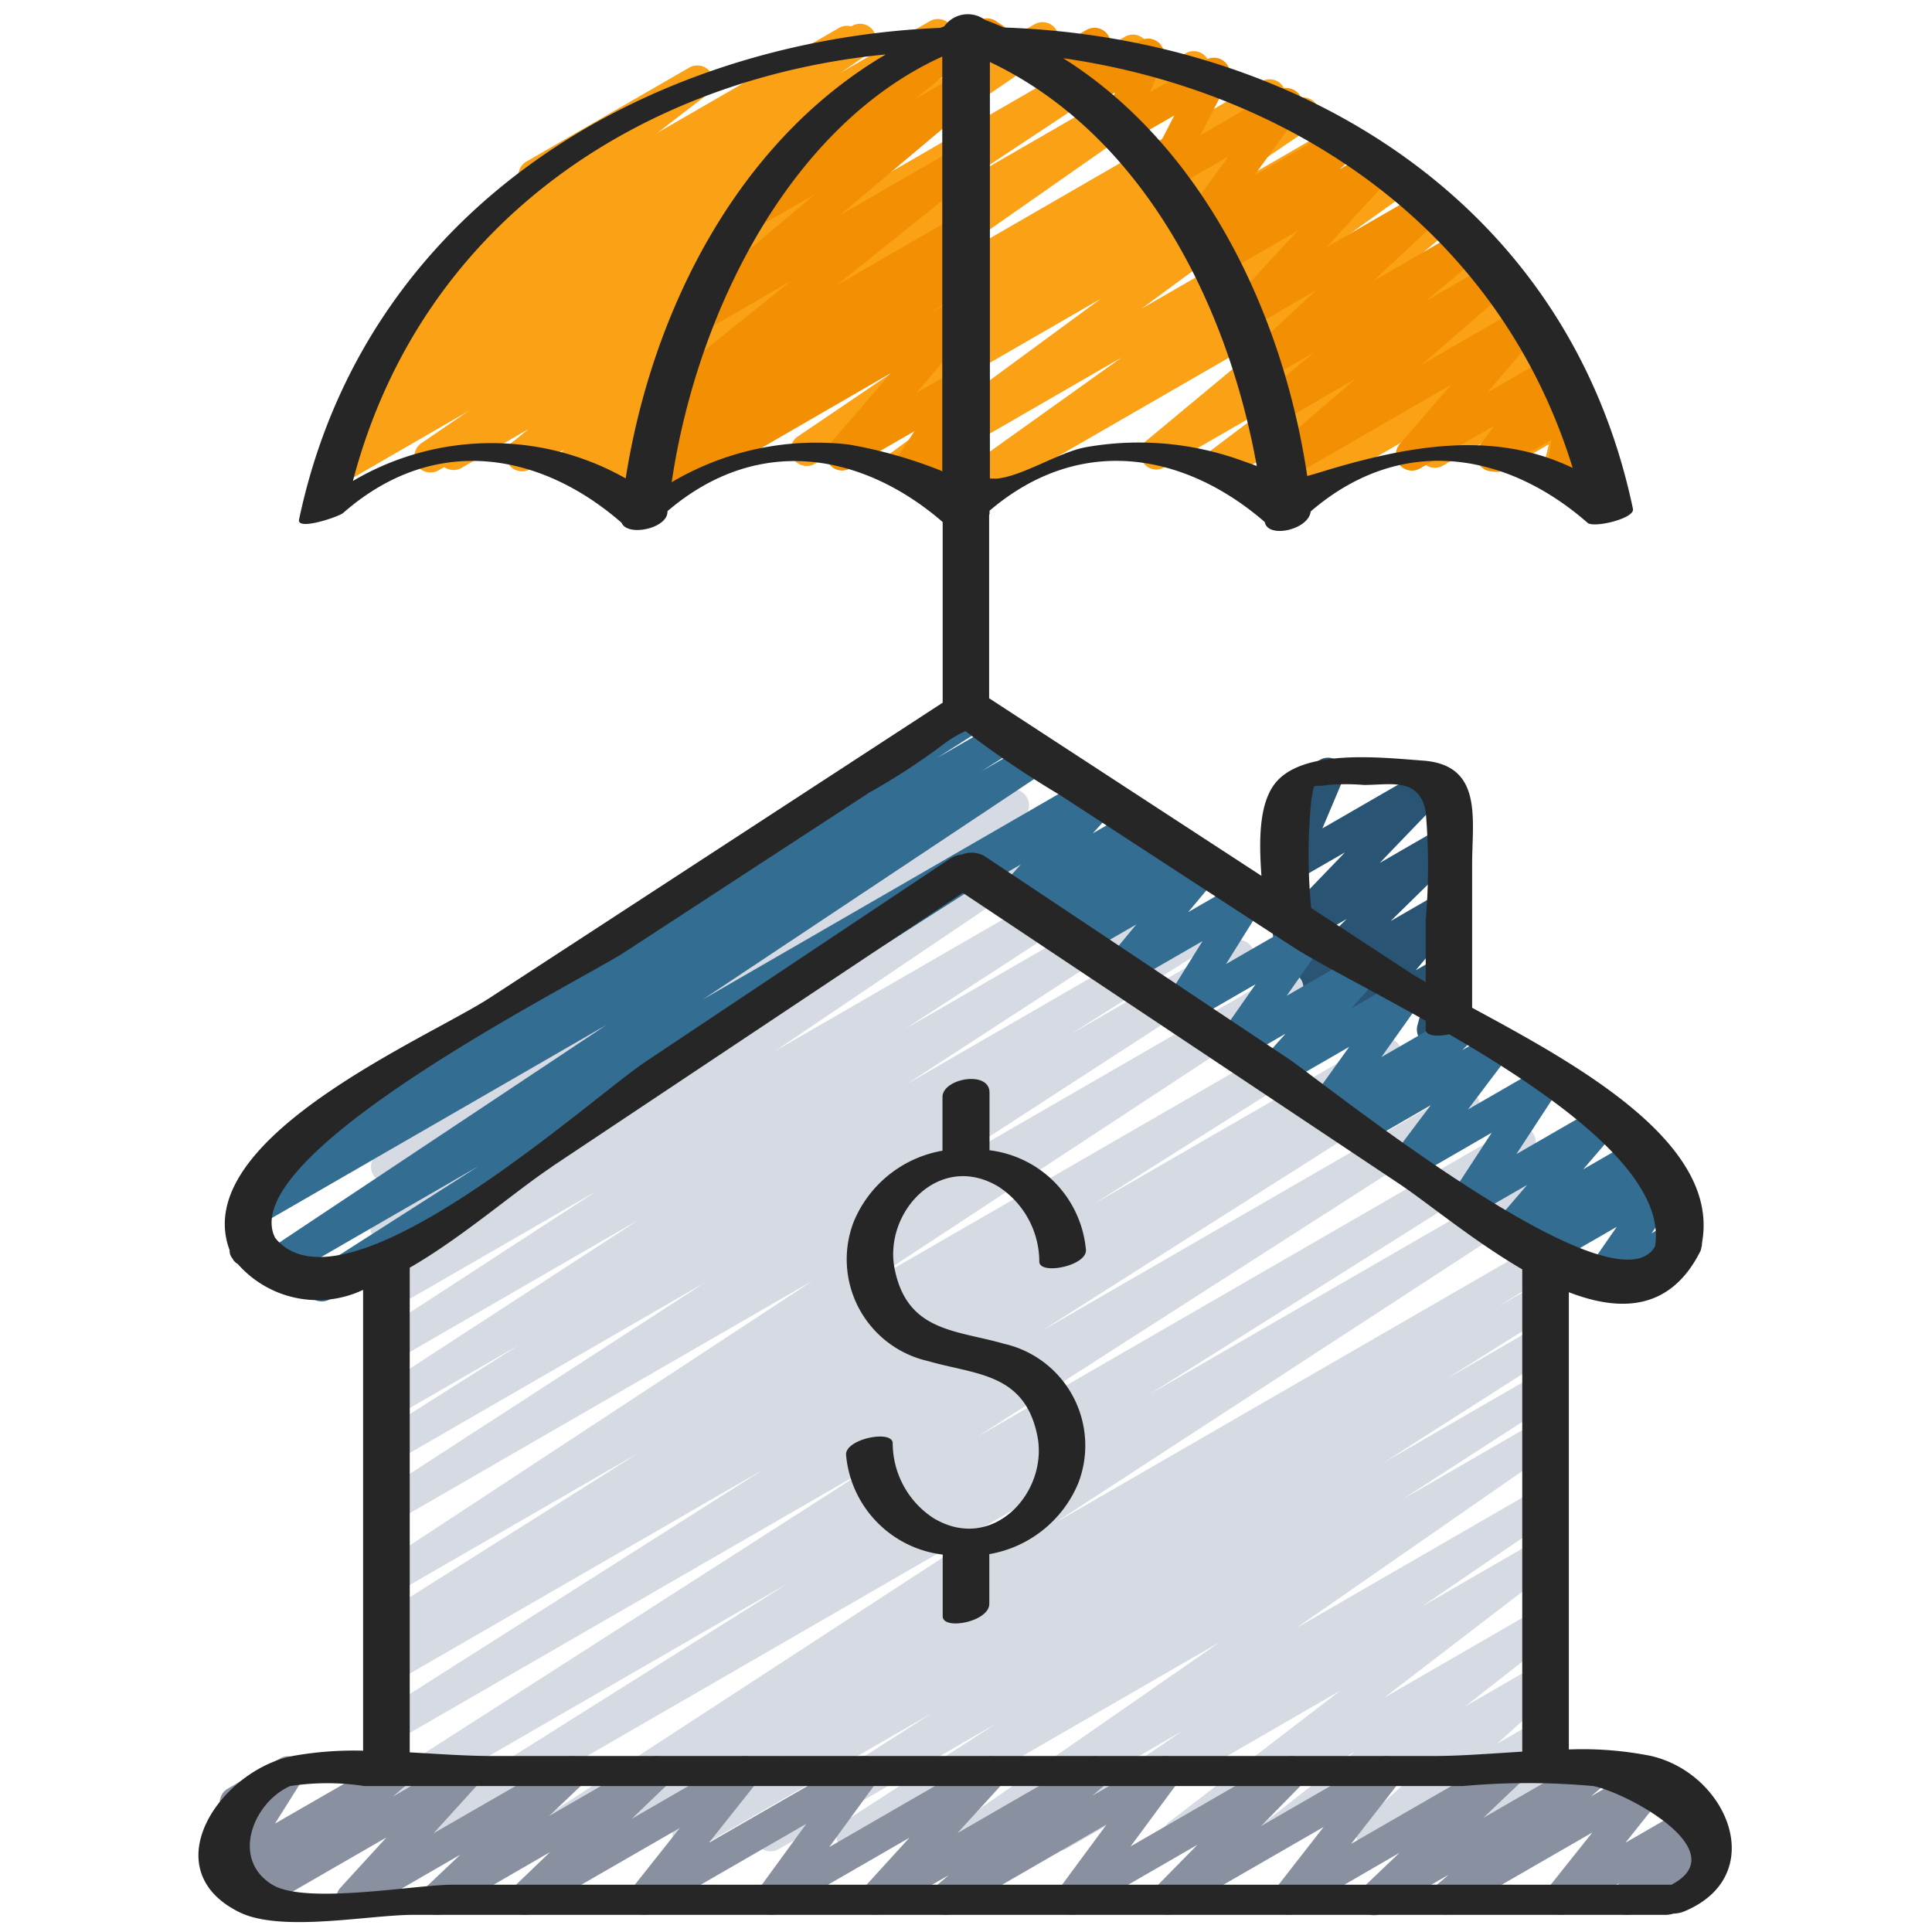 <svg xmlns="http://www.w3.org/2000/svg" width="65" height="65" fill="none"><path fill="#295474" d="M45.224 35.196a.542.542 0 0 1-.415-.89l1.52-1.806-2.692 1.557a.542.542 0 0 1-.65-.856l2.321-2.282-1.672.966a.542.542 0 0 1-.661-.845l2.275-2.363-1.617.933a.542.542 0 0 1-.769-.68l.703-1.662a.541.541 0 0 1-.382-.998l1.223-.706a.542.542 0 0 1 .77.68l-.687 1.626 3.544-2.046a.542.542 0 0 1 .66.844l-2.274 2.364 2.032-1.172a.542.542 0 0 1 .65.855l-2.318 2.275 1.677-.969a.542.542 0 0 1 .686.818l-1.517 1.805.844-.486a.542.542 0 0 1 .795.607l-.286 1.067a.542.542 0 0 1 .04.96l-.542.314a.541.541 0 0 1-.794-.607l.2-.751-2.388 1.376a.53.53 0 0 1-.276.072Z"/><path fill="#FAA116" d="M53.887 17.609a.553.553 0 0 1-.417-.204.54.54 0 0 1-.108-.23l-.2-.967-.477.276a.542.542 0 0 1-.798-.595l.221-.939-1.484.856a.541.541 0 0 1-.69-.811l.202-.249-1.59.92a.542.542 0 0 1-.66-.847l.79-.814-5.668 3.271a.541.541 0 0 1-.62-.882l3.395-2.87-4.634 2.674a.542.542 0 0 1-.597-.9l2.084-1.575-3.467 2.003a.542.542 0 0 1-.616-.886l4.706-3.91-11.053 6.375a.541.541 0 0 1-.586-.909l6.118-4.37-7.316 4.224a.542.542 0 0 1-.591-.906l7.206-5.294-9.642 5.565a.542.542 0 0 1-.574-.916l4.237-2.871-9.608 5.54a.542.542 0 0 1-.562-.925l.157-.1-.505.29a.542.542 0 0 1-.58-.912l9.631-6.73-11.742 6.78a.542.542 0 0 1-.57-.922l5.707-3.776-8.233 4.752a.541.541 0 0 1-.576-.915l8.804-6.016-11.05 6.381a.541.541 0 0 1-.569-.922l4.82-3.157-3.229 1.864a.542.542 0 0 1-.578-.915l5.368-3.715-3.003 1.733a.542.542 0 0 1-.601-.897l3.683-2.844a.541.541 0 0 1-.104-.984l5.48-3.163a.542.542 0 0 1 .602.897L21.177 5.2 28.661.875a.541.541 0 0 1 .578.914l-5.366 3.714L32.283.65a.542.542 0 0 1 .568.92l-4.82 3.157L34.814.812a.542.542 0 0 1 .576.916l-8.805 6.015L37.808 1.26a.542.542 0 1 1 .571.92l-5.706 3.777 7.227-4.17a.542.542 0 0 1 .58.913L30.85 9.434l11.583-6.688a.542.542 0 1 1 .562.927l-.138.087.719-.415a.542.542 0 0 1 .574.918l-4.237 2.87 5.103-2.946a.542.542 0 0 1 .593.905l-7.21 5.297 8.434-4.864a.542.542 0 0 1 .587.909l-6.116 4.37 6.92-3.996a.542.542 0 0 1 .617.886l-4.706 3.909 5.517-3.184a.542.542 0 0 1 .598.9l-2.082 1.575 2.316-1.339a.542.542 0 0 1 .621.883l-3.395 2.87 3.792-2.189a.542.542 0 0 1 .658.847l-.79.814.787-.454a.541.541 0 0 1 .689.812l-.2.246h.006a.542.542 0 0 1 .797.593l-.224.943.04-.023a.542.542 0 0 1 .802.36l.258 1.255a.54.54 0 0 1 .151.796.543.543 0 0 1-.159.14l-.16.091a.556.556 0 0 1-.269.07Z"/><path fill="#FAA116" d="M21.165 17.429a.542.542 0 0 1-.513-.716l.53-1.546-1.758 1.015a.542.542 0 0 1-.65-.86l.217-.208-1.144.66a.541.541 0 0 1-.617-.887l.547-.45-2.24 1.3a.542.542 0 0 1-.603-.899l2.729-2.108-6.067 3.507a.542.542 0 0 1-.574-.918l2.411-1.643-1.073.62a.542.542 0 0 1-.566-.922l2.15-1.397-.582.335a.542.542 0 0 1-.574-.916l2.876-1.95-.714.412a.542.542 0 0 1-.598-.9l3.392-2.566a.542.542 0 0 1-.03-.955l5.483-3.162a.542.542 0 0 1 .598.9l-1.833 1.383L28.227.94a.542.542 0 0 1 .575.918l-2.876 1.95L31.294.706a.542.542 0 0 1 .566.923L26.4 5.175a.542.542 0 0 1 .103.952l-2.41 1.632.02-.011a.542.542 0 0 1 .602.897l-2.73 2.11.904-.522a.541.541 0 0 1 .615.887l-.884.73a.542.542 0 0 1 .375.932l-.697.665a.564.564 0 0 1 .382.379.542.542 0 0 1-.008.323l-.658 1.923a.54.54 0 0 1 .012.946l-.592.341a.552.552 0 0 1-.269.07Z"/><path fill="#F28F02" d="M32.242 17.625a.541.541 0 0 1-.54-.595l.124-1.26-1.063.612a.542.542 0 0 1-.723-.765l.727-1.111-2.167 1.253a.542.542 0 0 1-.681-.822l2.051-2.383-7.892 4.563a.542.542 0 0 1-.585-.91l1.472-1.05-.637.367a.542.542 0 0 1-.582-.912l.683-.481a.54.54 0 0 1-.463-.949l4.658-3.739-3.15 1.82a.542.542 0 0 1-.62-.885l4.572-3.848-2.027 1.162a.542.542 0 0 1-.612-.89l3.303-2.674a.542.542 0 0 1-.012-.945L32.194.8a.542.542 0 0 1 .613.889l-2.02 1.644 1.407-.813a.542.542 0 0 1 .62.884L28.242 7.25l3.955-2.28a.542.542 0 0 1 .61.89l-4.659 3.738 4.049-2.334a.542.542 0 0 1 .581.912l-.52.365a.542.542 0 0 1 .524.941l-1.467 1.047.882-.51a.541.541 0 0 1 .681.823l-2.053 2.383 1.372-.79a.541.541 0 0 1 .723.764l-.728 1.113a.541.541 0 0 1 .81.522l-.168 1.733a.542.542 0 0 1-.1.864l-.225.131a.542.542 0 0 1-.267.063Z"/><path fill="#F28F02" d="M53.887 17.608a.551.551 0 0 1-.425-.206.542.542 0 0 1-.107-.231l-.161-.834-.362.209a.542.542 0 0 1-.808-.542l.172-1.207-1.718.991a.542.542 0 0 1-.705-.792l.506-.678-2.504 1.442a.541.541 0 0 1-.68-.823l1.722-1.99-5.448 3.142a.541.541 0 0 1-.624-.88l2.87-2.474-2.542 1.47a.541.541 0 0 1-.618-.883l1.754-1.465-1.587.917a.542.542 0 0 1-.64-.867l2.286-2.134-2.205 1.277a.542.542 0 0 1-.669-.837l2.264-2.446-2.51 1.448a.542.542 0 0 1-.634-.867l.658-.591-.65.373a.542.542 0 0 1-.708-.788l1.516-2.08-2.005 1.154a.542.542 0 0 1-.752-.717l.936-1.816-1.65.952a.542.542 0 0 1-.772-.675l.433-1.055-1.012.578a.541.541 0 0 1-.784-.639l.13-.388-.439.253a.542.542 0 0 1-.569-.017l-1.68-1.106a.542.542 0 0 1-.416-.991l.183-.103a.542.542 0 0 1 .571.015l1.666 1.1 1.382-.8a.541.541 0 0 1 .785.64l-.13.387 1.148-.663a.542.542 0 0 1 .772.675l-.434 1.055 1.87-1.083a.542.542 0 0 1 .758.717l-.938 1.817 2.621-1.517a.542.542 0 0 1 .71.789l-1.517 2.081 2.891-1.665a.542.542 0 0 1 .634.867l-.657.592 1.146-.662a.542.542 0 0 1 .668.838l-2.26 2.45 3.227-1.865a.542.542 0 0 1 .64.866L46.2 9.457l2.906-1.677a.542.542 0 0 1 .62.887l-1.755 1.461 2.085-1.204a.542.542 0 0 1 .624.88l-2.87 2.476 3.25-1.879a.542.542 0 0 1 .68.822l-1.718 1.993 1.994-1.15a.541.541 0 0 1 .704.792l-.507.68.405-.234a.541.541 0 0 1 .808.542l-.172 1.207.057-.034a.54.54 0 0 1 .802.366l.217 1.13a.542.542 0 0 1-.013.93l-.16.093a.559.559 0 0 1-.269.07Z"/><path fill="#D6DBE3" d="M14.042 62.292a.542.542 0 0 1-.29-1l12.75-8.017-13.2 7.62a.541.541 0 0 1-.562-.925l16.656-10.678-16.095 9.29a.542.542 0 0 1-.56-.926l12.917-8.202-12.359 7.134a.542.542 0 0 1-.554-.93l.499-.306a.547.547 0 0 1-.678-.217.542.542 0 0 1 .174-.739l8.737-5.51-8.18 4.722a.541.541 0 0 1-.567-.921l14.625-9.607-14.06 8.113a.542.542 0 0 1-.564-.924l10.98-7.116-10.416 6.014a.542.542 0 0 1-.56-.927l4.722-2.986-4.163 2.403a.541.541 0 0 1-.566-.922l8.74-5.683-8.174 4.72a.541.541 0 0 1-.567-.923l7.343-4.775-6.777 3.91a.542.542 0 0 1-.576-.918l9.95-6.717-9.377 5.417a.54.54 0 0 1-.815-.581.542.542 0 0 1 .241-.338l8.172-5.51-7.599 4.388a.542.542 0 0 1-.57-.921l15.738-10.4a.543.543 0 0 1 .27-.493l3.753-2.167a.542.542 0 0 1 .57.92l-4.836 3.193 5.599-3.233a.542.542 0 0 1 .573.919l-8.17 5.512 9.245-5.337a.542.542 0 0 1 .574.918l-9.945 6.716 11.158-6.442a.542.542 0 0 1 .566.922l-7.342 4.774 8.212-4.74a.542.542 0 0 1 .566.922l-8.744 5.686 9.686-5.6a.542.542 0 0 1 .56.927l-4.734 2.994 5.39-3.11a.542.542 0 0 1 .565.923l-10.977 7.116 12.046-6.954a.542.542 0 0 1 .569.922l-14.617 9.604 15.991-9.233a.542.542 0 0 1 .56.927l-8.727 5.504 9.549-5.512a.542.542 0 0 1 .554.93l-.4.245.867-.497a.541.541 0 0 1 .561.925l-12.917 8.2 13.956-8.06a.542.542 0 0 1 .563.925L32.889 48.334l17.96-10.369a.541.541 0 0 1 .56.927l-12.734 8.016 13.026-7.52a.542.542 0 0 1 .567.923L35.486 51.24l16.216-9.362a.541.541 0 0 1 .556.93l-1.868 1.158 1.314-.758a.541.541 0 0 1 .558.927l-3.607 2.262 3.051-1.765a.542.542 0 0 1 .563.925l-5.703 3.644 5.142-2.969a.542.542 0 0 1 .565.923l-5.085 3.286 4.522-2.61a.541.541 0 0 1 .58.914l-8.681 6.03 8.104-4.68a.542.542 0 0 1 .576.916l-4.441 3.033 3.865-2.231a.542.542 0 0 1 .601.898l-5.752 4.411 5.156-2.978a.542.542 0 0 1 .606.896L49.3 57.405l2.42-1.397a.541.541 0 0 1 .633.867l-1.979 1.786 1.352-.78a.542.542 0 0 1 .704.794l-.938 1.243.237-.136a.543.543 0 1 1 .542.937l-2.547 1.464a.542.542 0 0 1-.703-.794l.936-1.24-3.53 2.038a.541.541 0 0 1-.632-.867l1.979-1.783-4.603 2.656a.542.542 0 0 1-.606-.895l3.02-2.365-5.646 3.26a.541.541 0 0 1-.6-.898l5.757-4.417-9.208 5.318a.542.542 0 0 1-.576-.916l4.442-3.027L32.92 62.2a.542.542 0 0 1-.58-.915l8.683-6.029-12.042 6.95a.542.542 0 1 1-.565-.924l5.083-3.284-7.292 4.21a.541.541 0 0 1-.562-.925l5.714-3.65-7.93 4.577a.542.542 0 0 1-.559-.928l3.61-2.263-5.53 3.194a.542.542 0 0 1-.557-.93l1.841-1.14-3.591 2.072a.542.542 0 0 1-.567-.923l16.778-10.933-20.54 11.859a.536.536 0 0 1-.27.074Z"/><path fill="#346D92" d="M53.74 43.711a.542.542 0 0 1-.444-.851l1.098-1.585-2.265 1.308a.542.542 0 0 1-.65-.86l.278-.267-.71.408a.541.541 0 0 1-.68-.82l1.013-1.18-1.788 1.032a.541.541 0 0 1-.725-.765l1.318-2.02-2.557 1.477a.542.542 0 0 1-.705-.795l1.21-1.608-2.2 1.273a.542.542 0 0 1-.65-.858l.264-.254-.69.397a.54.54 0 0 1-.712-.783l1.247-1.739-2.318 1.337a.542.542 0 0 1-.674-.83l.85-.95-1.526.881a.542.542 0 0 1-.715-.779l1.234-1.767-2.327 1.343a.541.541 0 0 1-.73-.758l1.272-2.035-2.541 1.465a.542.542 0 0 1-.69-.813l1.003-1.212-1.799 1.037a.541.541 0 0 1-.65-.86l.077-.075-.448.26a.541.541 0 0 1-.65-.851l.39-.394-.86.497a.542.542 0 0 1-.67-.834l.727-.8-1.344.777a.543.543 0 0 1-.797-.61.543.543 0 0 1 .255-.328l4.364-2.52a.541.541 0 0 1 .67.834l-.728.8 1.36-.786a.541.541 0 0 1 .655.85l-.393.396.874-.504a.542.542 0 0 1 .65.867l-.078.074.46-.266a.542.542 0 0 1 .69.814l-1.01 1.207 1.815-1.048a.542.542 0 0 1 .73.758l-1.272 2.037 2.558-1.477a.542.542 0 0 1 .716.78l-1.232 1.764 2.348-1.354a.542.542 0 0 1 .675.829l-.85.95 1.54-.889a.542.542 0 0 1 .712.784l-1.24 1.743 2.337-1.349a.541.541 0 0 1 .65.858l-.262.254.7-.405a.542.542 0 0 1 .704.796l-1.215 1.607 2.223-1.282a.541.541 0 0 1 .725.766l-1.319 2.018 2.58-1.489a.542.542 0 0 1 .681.822l-1.014 1.18 1.805-1.042a.541.541 0 0 1 .65.86l-.278.267.511-.296a.542.542 0 0 1 .716.778l-1.102 1.584.69-.397a.542.542 0 0 1 .541.937l-2.787 1.609a.53.53 0 0 1-.271.07Z"/><path fill="#346D92" d="M10.827 43.785a.542.542 0 0 1-.292-.998l5.566-3.554-6.725 3.884a.542.542 0 0 1-.57-.92l11.591-7.711-11.799 6.81a.542.542 0 0 1-.559-.926l1.95-1.225a.541.541 0 0 1-.369-.992L27.2 26.967a.542.542 0 0 1 .271-.461l4.93-2.846a.542.542 0 0 1 .563.925l-1.437.914 2.078-1.199a.542.542 0 0 1 .558.926L33 25.96l1.666-.964a.54.54 0 0 1 .57.92L23.656 33.62l12.853-7.423a.542.542 0 0 1 .564.925L16.033 40.56a.542.542 0 0 1-.27.46l-4.665 2.693a.535.535 0 0 1-.271.073Z"/><path fill="#8991A0" d="M31.817 64.427a.542.542 0 0 1-.35-.955l.453-.384-2.193 1.262a.542.542 0 0 1-.67-.833l1.539-1.688-4.366 2.521a.541.541 0 0 1-.709-.788l1.606-2.202-5.18 2.99a.542.542 0 0 1-.697-.805l1.625-2.047-4.947 2.852a.542.542 0 0 1-.65-.86l1.225-1.176-3.522 2.036a.542.542 0 0 1-.642-.867l1.145-1.083-3.358 1.941a.541.541 0 0 1-.672-.832L13 61.82l-4.288 2.474a.542.542 0 0 1-.623-.881l.484-.416-.665.385a.542.542 0 0 1-.73-.759l.916-1.46a.542.542 0 0 1-.434-.985l1.763-1.018a.542.542 0 0 1 .73.758l-.9 1.434 3.823-2.202a.542.542 0 0 1 .624.88l-.486.416 2.246-1.3a.542.542 0 0 1 .672.832l-1.545 1.7 4.389-2.528a.542.542 0 0 1 .641.863l-1.144 1.084 3.358-1.942a.542.542 0 0 1 .65.86l-1.225 1.176 3.525-2.041a.542.542 0 0 1 .68.108.542.542 0 0 1 .017.691l-1.625 2.048 4.946-2.847a.541.541 0 0 1 .709.788l-1.606 2.202 5.18-2.99a.542.542 0 0 1 .671.833l-1.539 1.688 4.367-2.521a.542.542 0 0 1 .62.88l-.452.385 2.192-1.265a.542.542 0 0 1 .708.79l-1.611 2.18 5.144-2.97a.542.542 0 0 1 .657.848l-1.408 1.435 3.954-2.283a.542.542 0 0 1 .699.8l-1.625 2.084 5-2.884a.541.541 0 0 1 .645.867l-1.2 1.143 3.473-2.005a.542.542 0 0 1 .622.881l-.465.396 1.967-1.136a.542.542 0 0 1 .695.806l-1.508 1.893 2.262-1.306a.541.541 0 0 1 .671.834l-.272.298a.523.523 0 0 1 .504.27.541.541 0 0 1-.197.74l-2.653 1.519a.541.541 0 0 1-.672-.833l.149-.163-1.722.996a.542.542 0 0 1-.693-.806l1.506-1.891-4.677 2.697a.542.542 0 0 1-.62-.88l.463-.395-2.213 1.275a.541.541 0 0 1-.644-.867l1.2-1.144-3.475 2.011a.542.542 0 0 1-.698-.8l1.625-2.084-5 2.884a.542.542 0 0 1-.657-.848l1.409-1.435-3.956 2.283a.541.541 0 0 1-.706-.79l1.61-2.18-5.144 2.97a.53.53 0 0 1-.27.077Z"/><path fill="#262626" d="M9.839 59.08c-2.452.496-4.698 3.813-1.788 5.253 1.409.694 4.351.09 5.85.09h42.142a.86.86 0 0 0 .255-.042c.124-.002.246-.026.361-.072 2.896-1.2 1.472-4.644-1.123-5.234-.906-.18-1.83-.253-2.754-.216V43.475c1.75.677 3.427.617 4.43-1.39a.49.49 0 0 0 .03-.125c0-.01.012-.018.014-.027.002-.01 0-.033 0-.05a.403.403 0 0 0 .008-.08c.614-3.384-4.291-6.032-7.736-7.898V29.08c0-1.517.377-3.343-1.652-3.49-1.293-.093-3.908-.407-4.904.68-.63.688-.616 2.006-.532 3.197l-9.162-5.975v-6.159c0-.018.014-.031.014-.05v-.1c3.142-2.678 6.693-1.85 9.26.381.101.567 1.479.261 1.544-.356 3.163-2.722 6.745-1.877 9.317.383.206.181 1.594-.145 1.526-.469C52.73 6.59 43.401 1.256 33.776.925c-.21-.088-.42-.178-.637-.256a.975.975 0 0 0-1.371.217l-.135.051c-9.778.418-19.344 5.98-21.572 16.543-.082.387 1.33-.093 1.478-.217 3.173-2.782 6.778-1.944 9.373.325.194.469 1.487.206 1.542-.333 0-.02 0-.042.008-.063 3.142-2.678 6.685-1.854 9.253.371v6.078L16.48 33.57c-2.109 1.374-10.153 4.748-8.755 8.49a.4.4 0 0 0 .096.28c.04.08.104.146.183.19a3.575 3.575 0 0 0 4.212.866V58.9a11.624 11.624 0 0 0-2.377.18Zm43.766 1.01c1.143.228 4.788 2.194 2.629 3.319H15.223c-1.264 0-4.948.68-6.06 0-1.409-.856-.643-2.77.598-3.319a8.187 8.187 0 0 1 2.498 0h36.96a24.168 24.168 0 0 1 4.382 0h.005Zm-9.487-33.179c.132-.659-.013-.4.554-.502a7.354 7.354 0 0 1 1.217 0c.89 0 1.861-.264 2.077.894a21.315 21.315 0 0 1 0 3.663v2.076c-.238-.138-.459-.271-.65-.398l-3.203-2.094a18.606 18.606 0 0 1 .005-3.639Zm-7.584-11.865c-.866.151-2.107.96-2.968 1.053-.09.01-.174 0-.262 0V2.086c5.132 2.438 8 8.143 8.978 13.59l-.496-.177a10.184 10.184 0 0 0-5.257-.453h.005Zm16.384.7c-2.344-1.123-4.831-.88-7.55-.136-.713.196-1.104.333-1.388.404-.806-5.433-3.485-11.08-8.208-14.055 7.609 1.093 14.653 5.713 17.14 13.786h.006Zm-41.046.439c2.32-8.818 9.856-13.569 17.93-14.354-4.983 2.925-7.864 8.621-8.752 14.264a9.176 9.176 0 0 0-9.183.09h.005Zm10.725.046c.843-5.723 3.986-12.006 9.105-14.328v13.95a15.43 15.43 0 0 0-3.15-.898 9.547 9.547 0 0 0-5.965 1.275h.01ZM9.255 41.642c-1.408-2.816 10.246-8.62 11.76-9.608l8.226-5.365a22.533 22.533 0 0 0 2.524-1.646c.222-.169.463-.31.718-.424 1.022.781 2.09 1.502 3.196 2.16l7.782 5.075c.827.541 2.578 1.423 4.505 2.51v.294c0 .216.395.246.79.159 3.548 2.058 7.333 4.722 6.925 7.14-1.37 2.383-11.255-5.599-12.33-6.316l-10.248-6.831a.89.89 0 0 0-.74-.041.907.907 0 0 0-.386.13L21.73 35.713c-1.905 1.27-10.161 8.798-12.475 5.931Zm9.301-2.383 13.836-9.22 14.685 9.79c.954.637 2.5 1.925 4.138 2.877v16.226c-1.048.064-2.077.147-2.992.147H16.549c-.86 0-1.806-.07-2.764-.123V42.651c1.777-1.026 3.492-2.533 4.772-3.387v-.004Z"/><path fill="#262626" d="M31.4 51.072a3.021 3.021 0 0 1-1.366-2.532c-.044-.446-1.625-.12-1.568.42a3.707 3.707 0 0 0 3.25 3.342v2.075c0 .483 1.568.19 1.568-.42v-1.67a3.968 3.968 0 0 0 2.991-2.383 3.51 3.51 0 0 0-2.491-4.693c-1.617-.467-3.257-.397-3.684-2.517-.382-1.893 1.5-3.972 3.5-2.766a3.02 3.02 0 0 1 1.366 2.532c.044.447 1.625.12 1.568-.42a3.707 3.707 0 0 0-3.243-3.341v-1.94c0-.759-1.582-.48-1.582.15v1.805a3.967 3.967 0 0 0-2.984 2.383 3.51 3.51 0 0 0 2.491 4.693c1.617.467 3.257.397 3.684 2.516.382 1.894-1.5 3.973-3.5 2.766Z"/></svg>